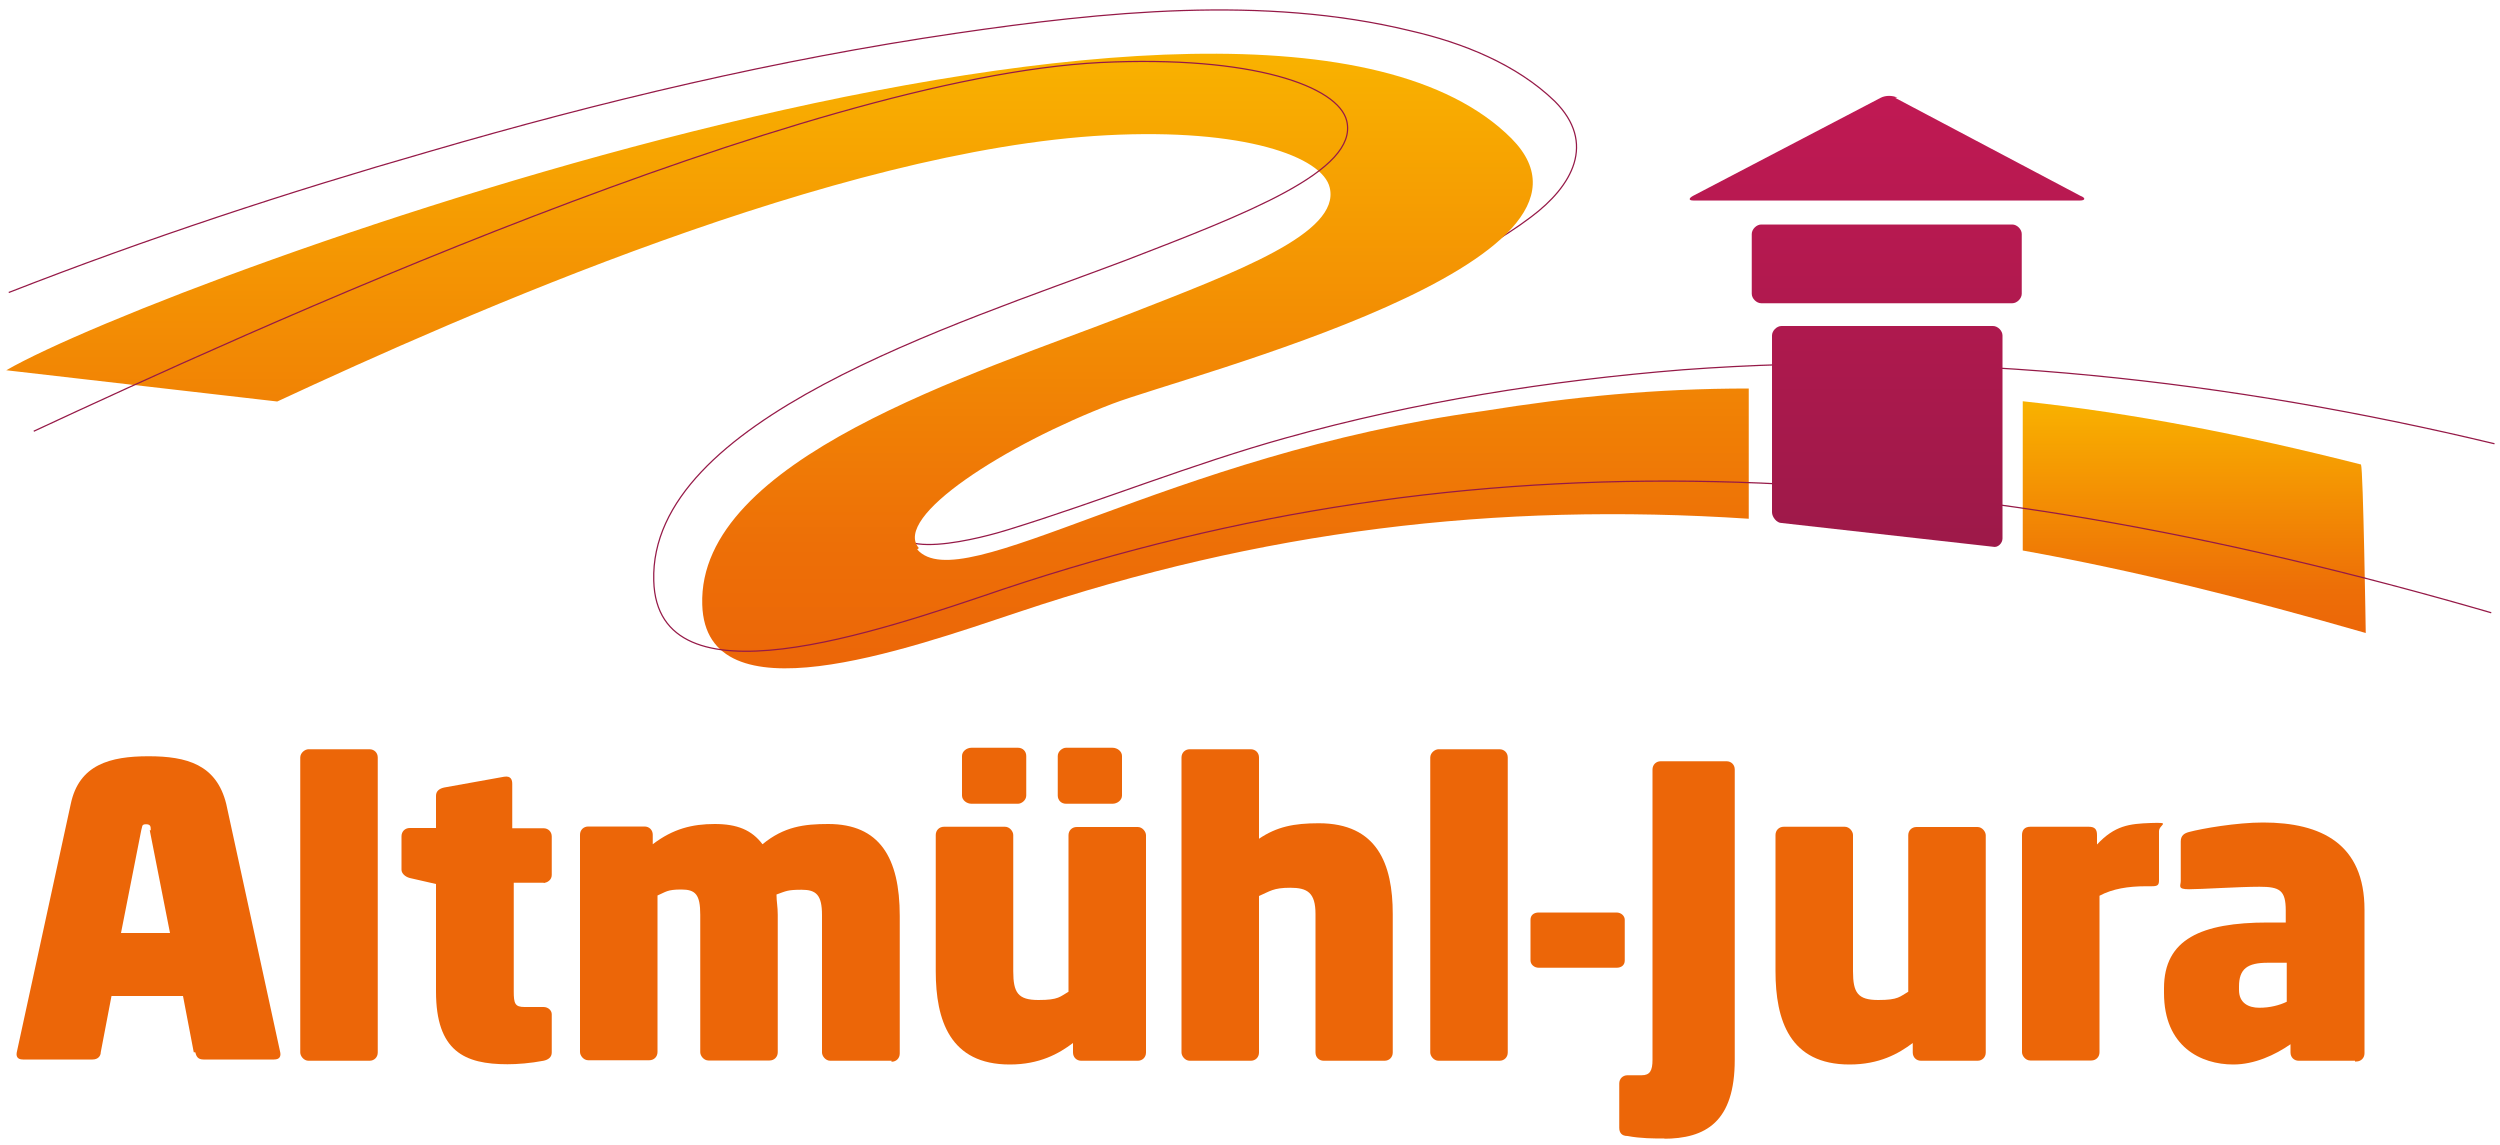 <?xml version="1.0" encoding="UTF-8"?>
<svg id="Ebene_1" data-name="Ebene 1" xmlns="http://www.w3.org/2000/svg" xmlns:xlink="http://www.w3.org/1999/xlink" version="1.1" viewBox="0 0 1000 458">
  <defs>
    <style>
      .cls-1 {
        fill: #ec6608;
      }

      .cls-1, .cls-2, .cls-3, .cls-4 {
        stroke-width: 0px;
      }

      .cls-2 {
        fill: url(#Unbenannter_Verlauf_2-2);
      }

      .cls-5 {
        fill: none;
        stroke: #951947;
        stroke-width: .5px;
      }

      .cls-3 {
        fill: url(#Unbenannter_Verlauf_3);
      }

      .cls-4 {
        fill: url(#Unbenannter_Verlauf_2);
      }
    </style>
    <linearGradient id="Unbenannter_Verlauf_2" data-name="Unbenannter Verlauf 2" x1="877.7" y1="-793.5" x2="877.7" y2="-700.8" gradientTransform="translate(0 954)" gradientUnits="userSpaceOnUse">
      <stop offset="0" stop-color="#fbba00"/>
      <stop offset="0" stop-color="#f9b200"/>
      <stop offset=".5" stop-color="#f28804"/>
      <stop offset=".8" stop-color="#ed6f07"/>
      <stop offset="1" stop-color="#ec6608"/>
    </linearGradient>
    <linearGradient id="Unbenannter_Verlauf_2-2" data-name="Unbenannter Verlauf 2" x1="351.1" y1="-932.5" x2="351.1" y2="-686.7" xlink:href="#Unbenannter_Verlauf_2"/>
    <linearGradient id="Unbenannter_Verlauf_3" data-name="Unbenannter Verlauf 3" x1="754.8" y1="-735.1" x2="754.8" y2="-915.6" gradientTransform="translate(0 954)" gradientUnits="userSpaceOnUse">
      <stop offset="0" stop-color="#951947"/>
      <stop offset="0" stop-color="#9d1949"/>
      <stop offset=".7" stop-color="#b61950"/>
      <stop offset="1" stop-color="#c01953"/>
    </linearGradient>
  </defs>
  <path class="cls-5" d="M3.5,117c55-21.5,111.4-40.1,168.2-56.4,68.8-20.1,139.1-36.8,210.8-47.3,58.8-8.6,122.8-15.3,181.6-1,21,4.8,42.5,13.4,57.8,28.2,16.7,16.7,7.1,33.9-9.5,46.3-23.4,17.7-52.6,28.2-80.3,38.2-25.3,9-51.2,16.3-76.9,24.4-16.7,5.2-33,12.5-48.7,20.5-14.8,7.6-39.7,18.6-46.8,34.9-9.5,22.5,35.9,9.5,43.5,7.1,37.3-11.5,73.6-26.3,111.4-36.8,51.6-14.4,105.1-22.9,158.7-27.2,108.9-8.1,218.9,4.3,324.5,29.6"/>
  <g>
    <path class="cls-1" d="M77.5,420.9l-4.3-22.5h-28.6l-4.3,22.5c0,1.4-1,2.9-3.3,2.9H9.2c-2.4,0-2.9-1.4-2.4-3.3l21.5-98.9c3.3-15.8,15.8-19.1,31.1-19.1s27.2,3.3,31.1,19.1l21.5,98.9c.5,1.9,0,3.3-2.4,3.3h-28.2c-2.4,0-2.9-1.4-3.3-2.9h-.7ZM60.3,332.1c0-1.4,0-2.4-1.9-2.4s-1.4,1-1.9,2.4l-8.1,41.1h19.6l-8.1-41.1h.5,0Z"/>
    <path class="cls-1" d="M147.8,424.3h-24.4c-1.9,0-3.3-1.9-3.3-3.3v-118c0-1.9,1.9-3.3,3.3-3.3h24.4c1.9,0,3.3,1.4,3.3,3.3v118c0,1.9-1.4,3.3-3.3,3.3Z"/>
    <path class="cls-1" d="M218,353.1h-12.5v43.5c0,4.8.5,6.2,4.3,6.2h7.6c1.9,0,3.3,1.4,3.3,2.9v15.3c0,1.9-1.4,2.9-3.3,3.3-5.2,1-10.5,1.4-14.4,1.4-17.2,0-28.6-5.2-28.6-29.1v-43l-10.5-2.4c-1.9-.5-3.3-1.9-3.3-3.3v-13.4c0-1.9,1.4-3.3,3.3-3.3h10.5v-12.9c0-1.9,1.4-2.9,3.3-3.3l23.9-4.3c2.9-.5,3.3,1.4,3.3,2.9v17.7h12.5c1.9,0,3.3,1.4,3.3,3.3v15.4c0,1.9-1.7,3.2-3.6,3.2h.8Z"/>
    <path class="cls-1" d="M356.5,424.3h-24.4c-1.9,0-3.3-1.9-3.3-3.3v-55c0-8.1-2.4-10.1-8.1-10.1s-6.2.5-10.1,1.9c0,2.9.5,4.8.5,8.1v55c0,1.9-1.4,3.3-3.3,3.3h-24.4c-1.9,0-3.3-1.9-3.3-3.3v-55c0-8.1-1.9-10.1-7.6-10.1s-6.2,1-9.5,2.4v62.6c0,1.9-1.4,3.3-3.3,3.3h-24.4c-1.9,0-3.3-1.9-3.3-3.3v-86.9c0-1.9,1.4-3.3,3.3-3.3h22.5c1.9,0,3.3,1.4,3.3,3.3v3.8c8.1-6.2,15.8-8.1,24.8-8.1s14.8,2.4,19.1,8.1c8.6-7.1,16.7-8.1,26.3-8.1,20.5,0,28.6,13.4,28.6,36.8v55c0,1.9-1.4,3.3-3.3,3.3v-.5h0Z"/>
    <path class="cls-1" d="M455,424.3h-22.5c-1.9,0-3.3-1.4-3.3-3.3v-3.8c-5.7,4.3-13.4,8.6-25.3,8.6-23.9,0-29.6-17.7-29.6-37.3v-54.5c0-1.9,1.4-3.3,3.3-3.3h24.4c1.9,0,3.3,1.9,3.3,3.3v54.5c0,8.6,1.9,11.5,10.1,11.5s8.6-1.4,12-3.3v-62.6c0-1.9,1.4-3.3,3.3-3.3h24.4c1.9,0,3.3,1.9,3.3,3.3v86.9c0,1.9-1.4,3.3-3.3,3.3h0ZM407.2,321.5h-18.6c-1.9,0-3.8-1.4-3.8-3.3v-15.8c0-1.9,1.9-3.3,3.8-3.3h18.6c1.9,0,3.3,1.4,3.3,3.3v15.8c0,1.9-1.9,3.3-3.3,3.3ZM445,321.5h-18.6c-1.9,0-3.3-1.4-3.3-3.3v-15.8c0-1.9,1.9-3.3,3.3-3.3h18.6c1.9,0,3.8,1.4,3.8,3.3v15.8c0,1.9-1.9,3.3-3.8,3.3Z"/>
    <path class="cls-1" d="M553.9,424.3h-24.4c-1.9,0-3.3-1.4-3.3-3.3v-55.4c0-8.6-3.3-10.5-10.1-10.5s-8.1,1.4-12.5,3.3v62.6c0,1.9-1.4,3.3-3.3,3.3h-24.4c-1.9,0-3.3-1.9-3.3-3.3v-118c0-1.9,1.4-3.3,3.3-3.3h24.4c1.9,0,3.3,1.4,3.3,3.3v32.5c7.1-4.8,13.9-6.2,23.9-6.2,23.4,0,29.6,16.3,29.6,36.3v55.4c0,1.9-1.4,3.3-3.3,3.3h0Z"/>
    <path class="cls-1" d="M599.8,424.3h-24.4c-1.9,0-3.3-1.9-3.3-3.3v-118c0-1.9,1.9-3.3,3.3-3.3h24.4c1.9,0,3.3,1.4,3.3,3.3v118c0,1.9-1.4,3.3-3.3,3.3Z"/>
    <path class="cls-1" d="M646.6,387.1h-31.1c-1.9,0-3.3-1.4-3.3-2.9v-16.3c0-1.9,1.4-2.9,3.3-2.9h31.1c1.9,0,3.3,1.4,3.3,2.9v16.3c0,1.9-1.4,2.9-3.3,2.9Z"/>
    <path class="cls-1" d="M665.8,455.4c-4.3,0-9.5,0-14.8-1-2.4,0-3.3-1.4-3.3-3.3v-17.7c0-1.9,1.4-3.3,3.3-3.3h5.7c3.3,0,4.3-1.9,4.3-6.2v-116.1c0-1.9,1.4-3.3,3.3-3.3h26.3c1.9,0,3.3,1.4,3.3,3.3v116.1c0,24.8-11.5,31.6-28.6,31.6h.5Z"/>
    <path class="cls-1" d="M790.9,424.3h-22.5c-1.9,0-3.3-1.4-3.3-3.3v-3.8c-5.7,4.3-13.4,8.6-25.3,8.6-23.9,0-29.6-17.7-29.6-37.3v-54.5c0-1.9,1.4-3.3,3.3-3.3h24.4c1.9,0,3.3,1.9,3.3,3.3v54.5c0,8.6,1.9,11.5,10.1,11.5s8.6-1.4,12-3.3v-62.6c0-1.9,1.4-3.3,3.3-3.3h24.4c1.9,0,3.3,1.9,3.3,3.3v86.9c0,1.9-1.4,3.3-3.3,3.3h0Z"/>
    <path class="cls-1" d="M860.8,354.5h-2.4c-7.1,0-13.4,1-18.6,3.8v62.6c0,1.9-1.4,3.3-3.3,3.3h-24.4c-1.9,0-3.3-1.9-3.3-3.3v-86.9c0-1.9,1-3.3,3.3-3.3h23.4c2.4,0,3.3,1,3.3,3.3v3.8c7.1-7.6,12.9-8.3,21.5-8.6s3.3.5,3.3,3.3v19.6c0,1.9-.5,2.4-2.9,2.4Z"/>
    <path class="cls-1" d="M942,424.3h-22.5c-1.9,0-3.3-1.4-3.3-3.3v-3.3c-6.2,4.3-14.4,8.1-22.9,8.1-12.9,0-27.7-7.1-27.7-28.6v-1.9c0-19.6,14.8-26.3,41.6-26.3h7.1v-4.8c0-8.1-2.4-9.5-10.5-9.5s-23.4,1-28.2,1-3.3-1.4-3.3-3.3v-15.8c0-2.4,1.4-3.3,3.3-3.8,5.2-1.4,19.1-3.8,29.6-3.8,23.4,0,40.6,8.6,40.6,34.9v57.4c0,1.9-1.4,3.3-3.3,3.3h-.5,0ZM915.2,385.1h-8.1c-8.1,0-11.5,2.4-11.5,9.5v1.4c0,5.2,3.8,7.1,8.1,7.1s8.1-1,11-2.4v-15.8h.5Z"/>
  </g>
  <path class="cls-4" d="M944.4,185.8c-47.3-12-90.8-20.5-135.3-25.3v59.7c44.9,8.1,88.9,19.1,137.2,33,0,0-1-65.4-1.9-67.4h0Z"/>
  <path class="cls-2" d="M367.6,219.3c-11-12.5,34.9-41.6,77.4-57.8,30.1-11.5,208.8-56.4,159.6-106.1C502.3-46.9,66.5,111.3,2.5,148.1l108.4,12.5c75-34.9,224.1-100.8,331.7-106.5,55-2.9,86.5,8.6,89.3,21,4.3,18.2-36.8,33.5-80.8,50.7-61.6,23.9-172.1,57.8-170.2,116.1,1.4,46.3,80.8,18.2,126.6,2.9,97-32.5,190.2-44,292-37.3v-52.1c-37.3,0-70.8,3.3-106.1,9-126.6,17.2-208.8,75.5-226.5,55.4l.5-.5h0Z"/>
  <path class="cls-5" d="M996.5,245.1c-222.2-64.5-407.1-72.2-595-9.5-50.7,17.2-138.6,47.8-140-3.3-1.9-64.5,120.4-102.3,188.3-128,48.2-18.6,93.7-35.9,88.9-55.9-3.3-13.9-37.8-26.3-98.4-23.4C321.2,31,96.6,133.8,13.5,172.5"/>
  <path class="cls-3" d="M708.8,134.2c0-1.9,1.9-3.8,3.8-3.8h84.6c1.9,0,3.8,1.9,3.8,3.8v81.2c0,1.9-1.9,3.8-3.8,3.3l-84.6-9.5c-1.9,0-3.8-2.4-3.8-4.3v-70.8ZM700.7,117.5c0,1.9,1.9,3.8,3.8,3.8h100.4c1.9,0,3.8-1.9,3.8-3.8v-23.9c0-1.9-1.9-3.8-3.8-3.8h-100.4c-1.9,0-3.8,1.9-3.8,3.8v23.9ZM759,39.1c-1.9-1-4.8-1-6.7,0l-75,39.2c-1.9,1-1.9,1.9,0,1.9h154.8c1.9,0,2.4-1,0-1.9l-74.1-39.2h1Z"/>
</svg>